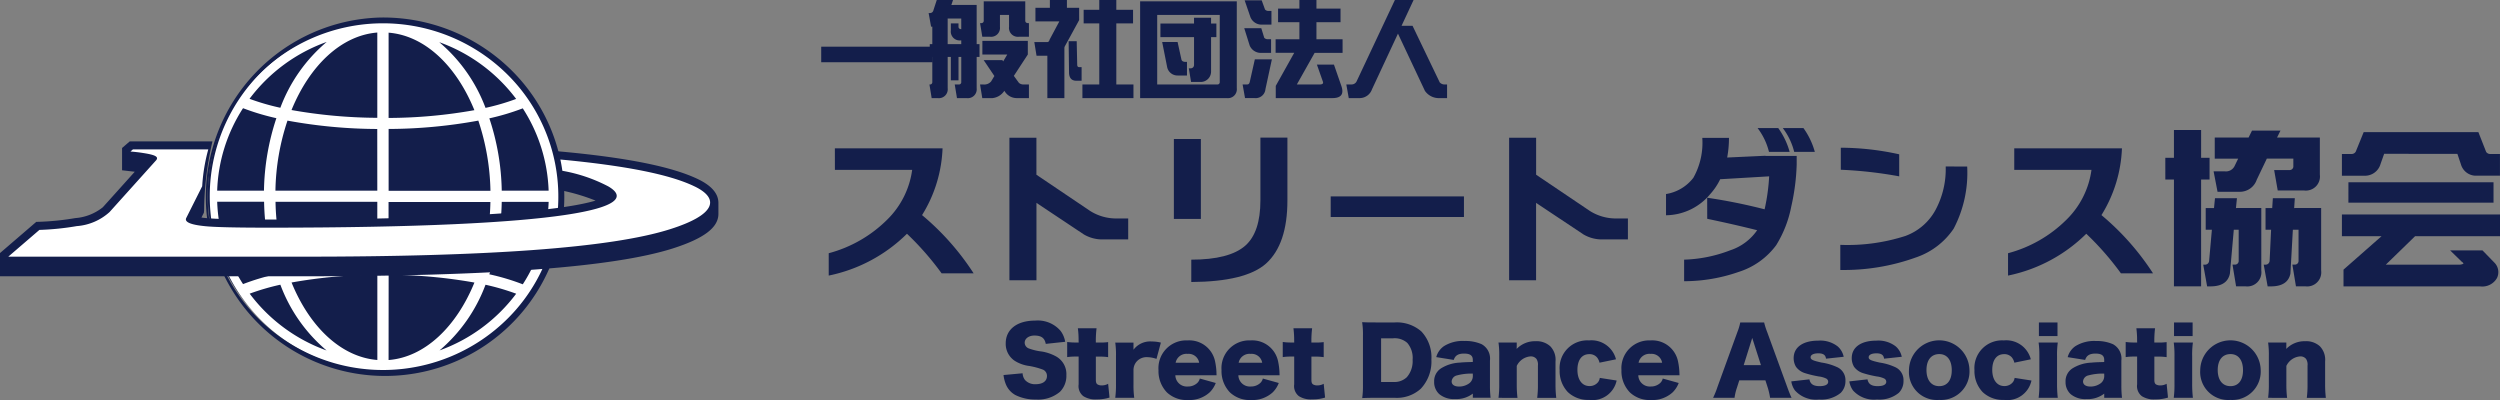 <svg xmlns="http://www.w3.org/2000/svg" xmlns:xlink="http://www.w3.org/1999/xlink" width="225" height="36" viewBox="0 0 225 36"><rect x="0" y="0" width="225" height="36" fill="#808080" stroke="none"/><defs><clipPath id="a"><rect width="225" height="36" fill="none"/></clipPath></defs><rect width="10.04" height="1.4" transform="translate(73.909 4.201)" fill="#131e4b"/><g clip-path="url(#a)"><path d="M386.367.445V3.97h.257V5.123h-.257V7.94a.8.8,0,0,1-.9.89h-.873l-.2-1.227h.358a.207.207,0,0,0,.229-.227V5.123h-.248V7.231h-.689V5.123h-.285V7.94a.8.8,0,0,1-.9.89h-.542l-.2-1.227h.028a.207.207,0,0,0,.23-.227V5.123h-.23V3.97h.23V2.4h-.11l-.221-1.226h.092a.314.314,0,0,0,.34-.255l.3-.917h1.461l-.147.445ZM384.98,3.634h-.037a.8.8,0,0,1-.9-.89V2.107h.689V2.4q0,.209.248.227V1.671h-1.222l-.028-.036v.009l.028.027v2.3h1.222ZM390.741.118V1.853q0,.209.23.227h.1V3.307h-.891a.8.8,0,0,1-.9-.89V1.344h-.818V2.416a.8.8,0,0,1-.9.89h-.689l-.2-1.226h.1a.207.207,0,0,0,.23-.227V.118Zm-3.859,3.561h4.089V4.905l-1.259,1.926.459.627a.605.605,0,0,0,.376.145h.524V8.83h-1.112a1.275,1.275,0,0,1-1.056-.59l-.055-.073v.018a1.451,1.451,0,0,1-1.066.645h-.91l-.2-1.227h.294a.815.815,0,0,0,.7-.272l.294-.491L387,5.414h1.681l.074.109.367-.618h-2.242Z" transform="translate(-298.467)" fill="#131e4b"/><path d="M429.584,1.808l-1.3,2.38a.607.607,0,0,0-.028.1V8.83h-1.534V5.014h-.974l-.2-1.226h1.158c.11,0,.184-.076.22-.227l.873-1.635h-2.15V.7h1.3V0h1.534V.7h1.1Zm-.91,4.787-.037-2.889h.726l.046,2.153c.012.115.064.176.156.182h.239V7.267h-.469q-.616,0-.661-.672m2.72,1.008v-5.5h-1.406V.881h1.406V0h1.534V.881h1.507V2.107h-1.507V7.6h1.543V8.83h-4.594V7.6Z" transform="translate(-332.46)" fill="#131e4b"/><path d="M477.763.545V8.366a.8.8,0,0,1-.9.89h-7.8V.545Zm-1.534,1.226H470.6V8.03H476a.207.207,0,0,0,.23-.227Zm-5.338.772h3.023V2.026h1.534v.518h.478V3.77h-.478V6.886a.932.932,0,0,1-.928.917h-.873l-.2-1.226h.129a.327.327,0,0,0,.266-.1.343.343,0,0,0,.073-.236V3.77H470.89Zm.156,1.662h1.387l.349,1.59q.055.182.322.2h.175V7.222h-.845a.949.949,0,0,1-.946-.79Z" transform="translate(-366.452 -0.427)" fill="#131e4b"/><path d="M511.881,7.34l.45-2h1.534l-.579,2.68a.885.885,0,0,1-.974.808h-.864L511.229,7.6h.413q.193,0,.239-.263m-.505-4.8h1.534l.266.863a.4.4,0,0,0,.331.127h.285V4.76h-.882a1.085,1.085,0,0,1-1.047-.672Zm.037-2.507h1.534l.3.826a.4.4,0,0,0,.331.127h.248V2.216h-.845a1.085,1.085,0,0,1-1.047-.672Zm2.8,7.7,1.663-2.979H514.2V3.534h2.141V2h-1.92V.772h1.92V0h1.534V.772h2.168V2h-2.168V3.534h2.352V4.76h-2.517l-1.6,2.843h2.039q.413,0,.3-.273l-.533-1.517h1.534l.652,1.88q.413,1.126-.772,1.136h-5.117Z" transform="translate(-399.395)" fill="#131e4b"/><path d="M554.837,7.3,558.273,0h1.681L558.87,2.325h.992l2.444,5.087a.575.575,0,0,0,.423.191h.239V8.83h-.662a1.526,1.526,0,0,1-1.332-.654l-2.425-5.15-2.343,5.023a1.178,1.178,0,0,1-1.112.781h-.974L553.9,7.6h.478a.5.5,0,0,0,.46-.3" transform="translate(-432.732)" fill="#131e4b"/><path d="M341.493,61.73h9.692a12.238,12.238,0,0,1-1.845,6.007,23.233,23.233,0,0,1,4.641,5.24H351.1a25.876,25.876,0,0,0-3.118-3.561,13.991,13.991,0,0,1-7.042,3.764V71.168a11.717,11.717,0,0,0,5.241-3,7.721,7.721,0,0,0,2.269-4.5h-6.954Z" transform="translate(-266.355 -48.378)" fill="#131e4b"/><path d="M415.29,70.137V57.312h2.43v3.329l4.831,3.257a4.4,4.4,0,0,0,2.43.68h1v1.882h-2.167a3.26,3.26,0,0,1-1.83-.449l-4.26-2.837v6.963Z" transform="translate(-324.443 -44.916)" fill="#131e4b"/><path d="M482.952,57.375h2.43V64.57h-2.43Zm7.789,5.53v-5.66h2.43v5.66q0,3.938-1.918,5.674-1.83,1.636-6.734,1.665V68.232q3.426,0,4.86-1.259,1.361-1.2,1.362-4.068" transform="translate(-377.304 -44.863)" fill="#131e4b"/><path d="M620.884,70.137V57.312h2.43v3.329l4.831,3.257a4.4,4.4,0,0,0,2.43.68h1v1.882H629.4a3.26,3.26,0,0,1-1.83-.449l-4.26-2.837v6.963Z" transform="translate(-485.063 -44.916)" fill="#131e4b"/><path d="M689.136,59.565a49.682,49.682,0,0,1,5.168,1.042,17.764,17.764,0,0,0,.41-2.967l-4.407.26a5.6,5.6,0,0,1-.893,1.332,5.24,5.24,0,0,1-3.982,1.911V59.232a3.866,3.866,0,0,0,2.46-1.462,6.439,6.439,0,0,0,.805-3.59h2.4a9.685,9.685,0,0,1-.161,1.766l3.44-.159.015.014h2.8v.8a19.385,19.385,0,0,1-.483,3.735,10.346,10.346,0,0,1-1.361,3.5,6.717,6.717,0,0,1-3.411,2.417,14.9,14.9,0,0,1-4.875.825v-1.94a12.5,12.5,0,0,0,4.143-.84,4.741,4.741,0,0,0,2.43-1.809q-2.006-.507-4.494-1.028Zm5.563-4.126a5.839,5.839,0,0,0-1.025-2.142h1.859a6.718,6.718,0,0,1,1.025,2.142Zm2.269,0a5.84,5.84,0,0,0-1.025-2.142H697.8a6.727,6.727,0,0,1,1.025,2.142Z" transform="translate(-535.49 -41.769)" fill="#131e4b"/><path d="M768.56,63.156a10.821,10.821,0,0,1-1.215,5.588,6.665,6.665,0,0,1-3.353,2.577,19.087,19.087,0,0,1-6.852,1.144V70.205a16.987,16.987,0,0,0,5.856-.8,5.056,5.056,0,0,0,2.708-2.331,7.765,7.765,0,0,0,.922-3.923Zm-11.375-1.694a24.584,24.584,0,0,1,5.256.594v1.983a37.755,37.755,0,0,0-5.256-.594Z" transform="translate(-591.513 -48.168)" fill="#131e4b"/><path d="M826.7,61.73h9.692a12.237,12.237,0,0,1-1.845,6.007,23.233,23.233,0,0,1,4.641,5.24H836.3a25.872,25.872,0,0,0-3.118-3.561,13.991,13.991,0,0,1-7.042,3.764V71.168a11.716,11.716,0,0,0,5.241-3,7.72,7.72,0,0,0,2.269-4.5H826.7Z" transform="translate(-645.417 -48.378)" fill="#131e4b"/><path d="M894.837,56.6v1.954h-.761V68.17h-2.445V58.558h-.776V56.6h.776V54.1h2.445v2.5Zm4.656,4.516v5.631a1.269,1.269,0,0,1-1.435,1.419h-.835l-.322-1.954h.19a.33.33,0,0,0,.366-.362V63.075h-.439l-.351,3.952q-.234,1.114-1.669,1.144h-.381l-.352-1.954h.132a.367.367,0,0,0,.4-.348l.249-2.794h-.556V61.121h.747l.088-.883H897.3l-.088.883Zm5.27-6.34v3.344a1.269,1.269,0,0,1-1.435,1.419h-2.357l-.322-1.838h1.362a.33.33,0,0,0,.366-.362v-.666h-2.386l-.908,1.9a1.6,1.6,0,0,1-1.508,1.086h-2.02L895.2,57.82h1.01a.867.867,0,0,0,.864-.449l.337-.695h-2.108v-1.9h3.045l.308-.622h2.562l-.308.622Zm.117,6.34v5.631a1.269,1.269,0,0,1-1.435,1.419h-.834l-.322-1.954h.19a.33.33,0,0,0,.366-.362V63.075h-.512l-.22,3.952q-.234,1.114-1.669,1.144h-.381l-.352-1.954h.132a.367.367,0,0,0,.4-.348l.132-2.794h-.5V61.121h.6l.058-.883h1.977l-.059.883Z" transform="translate(-695.976 -42.398)" fill="#131e4b"/><path d="M965.46,54.97h10.321l.7,1.781a.435.435,0,0,0,.366.188h.878v1.954h-2.211a1.409,1.409,0,0,1-1.3-1.013l-.322-.955H967.3l-.322.912a1.458,1.458,0,0,1-1.318,1.057H963.5V56.939h.835a.431.431,0,0,0,.454-.318ZM963.5,62.382h14.23v1.954h-7.642L967.451,66.9h6.559a.9.9,0,0,0,.4-.072q.088-.043-.132-.2l-1.039-1.013h2.913l1.069,1.1a1.21,1.21,0,0,1,.234,1.39,1.519,1.519,0,0,1-1.493.753H963.644V67.347l3.426-3.011H963.5Zm.586-2.9h13.059v1.838H964.084Z" transform="translate(-752.728 -43.08)" fill="#131e4b"/><rect width="11.993" height="1.853" transform="translate(119.763 17.677)" fill="#131e4b"/><path d="M414.6,138.154a1.072,1.072,0,0,0,.214.6,1.211,1.211,0,0,0,.965.383c.635,0,1.014-.278,1.014-.734a.612.612,0,0,0-.347-.571,6.693,6.693,0,0,0-1.237-.334,3.213,3.213,0,0,1-1.328-.473,1.829,1.829,0,0,1-.8-1.566c0-1.256,1.023-2.046,2.647-2.046a2.7,2.7,0,0,1,2.293.929,2.256,2.256,0,0,1,.412.978l-1.748.188c-.1-.53-.4-.75-1.023-.75-.5,0-.874.269-.874.644a.561.561,0,0,0,.387.522,5,5,0,0,0,1.138.269,4,4,0,0,1,1.336.465,1.816,1.816,0,0,1,.891,1.663,2.029,2.029,0,0,1-.577,1.5,3.043,3.043,0,0,1-2.169.693,3.949,3.949,0,0,1-1.839-.4,1.931,1.931,0,0,1-.89-1.044,3,3,0,0,1-.182-.758Z" transform="translate(-322.566 -104.559)" fill="#131e4b"/><path d="M440.076,137.7a8.229,8.229,0,0,0-.066-1.117h1.682a9.343,9.343,0,0,0-.066,1.117v.171h.3a5.7,5.7,0,0,0,.808-.04v1.353a5.413,5.413,0,0,0-.759-.049h-.346v2.087c0,.228.041.342.149.416a.723.723,0,0,0,.379.09,1.146,1.146,0,0,0,.577-.147l.124,1.24a3.587,3.587,0,0,1-1.138.163,2.006,2.006,0,0,1-1.212-.285,1.142,1.142,0,0,1-.429-1.068v-2.5h-.313a5.063,5.063,0,0,0-.717.049v-1.362a5,5,0,0,0,.734.049h.3Z" transform="translate(-343.002 -107.041)" fill="#131e4b"/><path d="M462.544,143.653a2.679,2.679,0,0,0-.841-.155,1.192,1.192,0,0,0-.981.44,1.175,1.175,0,0,0-.247.726v1.272a8.816,8.816,0,0,0,.066,1.223h-1.707a8.991,8.991,0,0,0,.066-1.231v-2.511a7.926,7.926,0,0,0-.066-1.231h1.641v.644a1.878,1.878,0,0,1,1.649-.742,3.362,3.362,0,0,1,.816.1Z" transform="translate(-358.461 -111.354)" fill="#131e4b"/><path d="M478.14,144.773a1.035,1.035,0,0,0,1.122,1.011,1.211,1.211,0,0,0,.833-.3.8.8,0,0,0,.247-.416l1.435.4a2.372,2.372,0,0,1-.544.84,2.7,2.7,0,0,1-1.946.693,2.6,2.6,0,0,1-1.913-.693,2.758,2.758,0,0,1-.75-1.99,2.5,2.5,0,0,1,2.622-2.682,2.365,2.365,0,0,1,2.474,1.908,5.871,5.871,0,0,1,.124,1.068,1.447,1.447,0,0,0,.008.163Zm2.144-1.125a.958.958,0,0,0-1.039-.8.993.993,0,0,0-1.08.8Z" transform="translate(-372.359 -110.999)" fill="#131e4b"/><path d="M504.072,144.773a1.035,1.035,0,0,0,1.122,1.011,1.211,1.211,0,0,0,.833-.3.8.8,0,0,0,.247-.416l1.435.4a2.373,2.373,0,0,1-.544.84,2.7,2.7,0,0,1-1.946.693,2.6,2.6,0,0,1-1.913-.693,2.758,2.758,0,0,1-.75-1.99,2.5,2.5,0,0,1,2.622-2.682,2.365,2.365,0,0,1,2.474,1.908,5.877,5.877,0,0,1,.124,1.068,1.447,1.447,0,0,0,.008.163Zm2.144-1.125a.958.958,0,0,0-1.039-.8.993.993,0,0,0-1.08.8Z" transform="translate(-392.619 -110.999)" fill="#131e4b"/><path d="M528.763,137.7a8.2,8.2,0,0,0-.066-1.117h1.682a9.336,9.336,0,0,0-.066,1.117v.171h.3a5.7,5.7,0,0,0,.808-.04v1.353a5.411,5.411,0,0,0-.759-.049h-.346v2.087c0,.228.041.342.149.416a.722.722,0,0,0,.379.09,1.146,1.146,0,0,0,.577-.147l.124,1.24a3.587,3.587,0,0,1-1.138.163,2.005,2.005,0,0,1-1.212-.285,1.142,1.142,0,0,1-.429-1.068v-2.5h-.313a5.072,5.072,0,0,0-.718.049v-1.362a5,5,0,0,0,.734.049h.3Z" transform="translate(-412.288 -107.041)" fill="#131e4b"/><path d="M560.484,135.256a6.924,6.924,0,0,0-.074-1.2c.33.016.536.024,1.221.024h1.723a3.349,3.349,0,0,1,2.383.807,3.394,3.394,0,0,1,.907,2.528,3.577,3.577,0,0,1-.957,2.634,3.2,3.2,0,0,1-2.318.815h-1.74c-.635,0-.866.008-1.212.025a7.714,7.714,0,0,0,.066-1.19Zm2.738,4.183a1.607,1.607,0,0,0,1.212-.432,2.19,2.19,0,0,0,.519-1.566,2.061,2.061,0,0,0-.478-1.517,1.7,1.7,0,0,0-1.278-.416h-1.08v3.93Z" transform="translate(-437.818 -105.061)" fill="#131e4b"/><path d="M593.516,143.6c0-.391-.239-.571-.783-.571-.528,0-.808.171-.932.571l-1.575-.253a1.751,1.751,0,0,1,.693-.987,3.193,3.193,0,0,1,1.856-.465,3.618,3.618,0,0,1,1.525.285,1.47,1.47,0,0,1,.759,1.468v2.2a9.311,9.311,0,0,0,.058,1.158h-1.6v-.375a2.414,2.414,0,0,1-1.6.489,2.032,2.032,0,0,1-1.427-.449,1.459,1.459,0,0,1-.453-1.109,1.366,1.366,0,0,1,.6-1.19,3.456,3.456,0,0,1,1.715-.53c.322-.033.569-.04,1.163-.057Zm0,1.231a4.95,4.95,0,0,0-1.427.163.6.6,0,0,0-.478.538c0,.294.247.465.676.465a1.539,1.539,0,0,0,.932-.31.817.817,0,0,0,.3-.628Z" transform="translate(-460.963 -111.207)" fill="#131e4b"/><path d="M616.5,147.069a8.982,8.982,0,0,0,.066-1.231v-2.511a7.987,7.987,0,0,0-.066-1.231h1.641v.342c0,.049-.008.171-.008.229a2.286,2.286,0,0,1,1.7-.693,1.83,1.83,0,0,1,1.328.457,1.748,1.748,0,0,1,.47,1.37v2.047a10.294,10.294,0,0,0,.066,1.223h-1.715a9.182,9.182,0,0,0,.066-1.231v-1.671a.921.921,0,0,0-.132-.6.643.643,0,0,0-.544-.228,1.494,1.494,0,0,0-1.229.856v1.647a9.868,9.868,0,0,0,.066,1.231Z" transform="translate(-481.635 -111.265)" fill="#131e4b"/><path d="M645.262,143.64a1.147,1.147,0,0,0-.231-.481.877.877,0,0,0-.693-.286c-.668,0-1.064.522-1.064,1.419,0,.88.42,1.452,1.08,1.452a.956.956,0,0,0,.783-.359.8.8,0,0,0,.149-.375l1.518.236a2.218,2.218,0,0,1-2.466,1.745,2.653,2.653,0,0,1-1.922-.7,2.74,2.74,0,0,1-.742-1.981,2.491,2.491,0,0,1,2.647-2.674,2.274,2.274,0,0,1,2.424,1.7Z" transform="translate(-501.306 -110.999)" fill="#131e4b"/><path d="M668.6,144.773a1.035,1.035,0,0,0,1.122,1.011,1.212,1.212,0,0,0,.833-.3.8.8,0,0,0,.247-.416l1.435.4a2.373,2.373,0,0,1-.544.84,2.7,2.7,0,0,1-1.946.693,2.6,2.6,0,0,1-1.913-.693,2.758,2.758,0,0,1-.75-1.99,2.5,2.5,0,0,1,2.622-2.682,2.364,2.364,0,0,1,2.473,1.908,5.889,5.889,0,0,1,.124,1.068,1.5,1.5,0,0,0,.008.163Zm2.144-1.125a.958.958,0,0,0-1.039-.8.994.994,0,0,0-1.081.8Z" transform="translate(-521.153 -110.999)" fill="#131e4b"/><path d="M709.937,140.954a6.566,6.566,0,0,0-.2-.881l-.223-.693h-2.35l-.222.693a4.667,4.667,0,0,0-.206.881h-1.93a7.961,7.961,0,0,0,.4-.995l1.781-4.909a4.921,4.921,0,0,0,.264-.881H709.4a6.446,6.446,0,0,0,.28.881l1.79,4.909c.157.432.289.767.4.995Zm-1.608-5.389-.767,2.446h1.55Z" transform="translate(-550.628 -105.15)" fill="#131e4b"/><path d="M738.593,145.229c.082.424.363.612.915.612.495,0,.775-.139.775-.392a.333.333,0,0,0-.181-.293,2.153,2.153,0,0,0-.676-.188,9.826,9.826,0,0,1-1.221-.294,1.583,1.583,0,0,1-.824-.579,1.53,1.53,0,0,1-.206-.775c0-.979.833-1.574,2.21-1.574a2.548,2.548,0,0,1,1.757.522,1.69,1.69,0,0,1,.536.93l-1.591.171c-.041-.334-.247-.481-.693-.481-.429,0-.693.138-.693.35s.173.3.99.481a5.083,5.083,0,0,1,1.353.392,1.277,1.277,0,0,1,.792,1.247,1.486,1.486,0,0,1-.421,1.085,2.75,2.75,0,0,1-1.954.6,2.549,2.549,0,0,1-2.169-.815,1.877,1.877,0,0,1-.33-.815Z" transform="translate(-575.746 -111.088)" fill="#131e4b"/><path d="M762.488,145.229c.082.424.363.612.915.612.495,0,.775-.139.775-.392a.333.333,0,0,0-.181-.293,2.157,2.157,0,0,0-.676-.188,9.844,9.844,0,0,1-1.221-.294,1.582,1.582,0,0,1-.824-.579,1.528,1.528,0,0,1-.206-.775c0-.979.833-1.574,2.21-1.574a2.549,2.549,0,0,1,1.757.522,1.694,1.694,0,0,1,.536.93l-1.592.171c-.041-.334-.247-.481-.693-.481-.429,0-.693.138-.693.35s.173.3.989.481a5.079,5.079,0,0,1,1.353.392,1.277,1.277,0,0,1,.792,1.247,1.486,1.486,0,0,1-.421,1.085,2.749,2.749,0,0,1-1.954.6,2.55,2.55,0,0,1-2.169-.815,1.882,1.882,0,0,1-.33-.815Z" transform="translate(-594.414 -111.088)" fill="#131e4b"/><path d="M785.393,144.337a2.722,2.722,0,0,1,5.443-.016,2.561,2.561,0,0,1-2.73,2.7,2.519,2.519,0,0,1-2.713-2.682m1.575-.008c0,.9.429,1.451,1.146,1.451s1.13-.53,1.13-1.435-.42-1.451-1.122-1.451c-.726,0-1.154.538-1.154,1.435" transform="translate(-613.585 -111.028)" fill="#131e4b"/><path d="M815.93,143.64a1.145,1.145,0,0,0-.231-.481.877.877,0,0,0-.693-.286c-.668,0-1.064.522-1.064,1.419,0,.88.421,1.452,1.08,1.452a.957.957,0,0,0,.783-.359.8.8,0,0,0,.148-.375l1.517.236a2.218,2.218,0,0,1-2.466,1.745,2.653,2.653,0,0,1-1.922-.7,2.74,2.74,0,0,1-.742-1.981,2.49,2.49,0,0,1,2.647-2.674,2.274,2.274,0,0,1,2.424,1.7Z" transform="translate(-634.639 -110.999)" fill="#131e4b"/><path d="M840.451,135.981a8.025,8.025,0,0,0-.066,1.231v2.512a11.02,11.02,0,0,0,.066,1.231h-1.724a8.983,8.983,0,0,0,.066-1.231v-2.512a8.616,8.616,0,0,0-.066-1.231Zm-.025-.587h-1.674v-1.223h1.674Z" transform="translate(-655.251 -105.15)" fill="#131e4b"/><path d="M853.288,143.6c0-.391-.239-.571-.783-.571-.528,0-.808.171-.932.571L850,143.35a1.751,1.751,0,0,1,.693-.987,3.194,3.194,0,0,1,1.855-.465,3.618,3.618,0,0,1,1.525.285,1.47,1.47,0,0,1,.759,1.468v2.2a9.362,9.362,0,0,0,.057,1.158h-1.6v-.375a2.414,2.414,0,0,1-1.6.489,2.032,2.032,0,0,1-1.427-.449,1.459,1.459,0,0,1-.453-1.109,1.366,1.366,0,0,1,.6-1.19,3.456,3.456,0,0,1,1.715-.53c.321-.033.569-.04,1.163-.057Zm0,1.231a4.95,4.95,0,0,0-1.427.163.605.605,0,0,0-.478.538c0,.294.247.465.676.465a1.539,1.539,0,0,0,.932-.31.817.817,0,0,0,.3-.628Z" transform="translate(-663.909 -111.207)" fill="#131e4b"/><path d="M875.565,137.7a8.224,8.224,0,0,0-.066-1.117h1.682a9.336,9.336,0,0,0-.066,1.117v.171h.3a5.7,5.7,0,0,0,.808-.04v1.353a5.413,5.413,0,0,0-.759-.049h-.346v2.087c0,.228.041.342.148.416a.723.723,0,0,0,.379.09,1.146,1.146,0,0,0,.577-.147l.124,1.24a3.587,3.587,0,0,1-1.138.163,2.007,2.007,0,0,1-1.212-.285,1.143,1.143,0,0,1-.429-1.068v-2.5h-.313a5.064,5.064,0,0,0-.717.049v-1.362a4.994,4.994,0,0,0,.734.049h.3Z" transform="translate(-683.226 -107.041)" fill="#131e4b"/><path d="M896.046,135.981a8.02,8.02,0,0,0-.066,1.231v2.512a10.958,10.958,0,0,0,.066,1.231h-1.724a8.993,8.993,0,0,0,.066-1.231v-2.512a8.625,8.625,0,0,0-.066-1.231Zm-.025-.587h-1.674v-1.223h1.674Z" transform="translate(-698.685 -105.15)" fill="#131e4b"/><path d="M905.215,144.337a2.722,2.722,0,0,1,5.443-.016,2.561,2.561,0,0,1-2.73,2.7,2.519,2.519,0,0,1-2.713-2.682m1.575-.008c0,.9.429,1.451,1.146,1.451s1.13-.53,1.13-1.435-.42-1.451-1.122-1.451c-.726,0-1.154.538-1.154,1.435" transform="translate(-707.195 -111.028)" fill="#131e4b"/><path d="M933.144,147.069a8.971,8.971,0,0,0,.066-1.231v-2.511a7.977,7.977,0,0,0-.066-1.231h1.641v.342c0,.049-.008.171-.008.229a2.286,2.286,0,0,1,1.7-.693,1.829,1.829,0,0,1,1.328.457,1.748,1.748,0,0,1,.47,1.37v2.047a10.281,10.281,0,0,0,.066,1.223h-1.715a9.193,9.193,0,0,0,.066-1.231v-1.671a.921.921,0,0,0-.132-.6.643.643,0,0,0-.544-.228,1.494,1.494,0,0,0-1.229.856v1.647a9.891,9.891,0,0,0,.066,1.231Z" transform="translate(-729.014 -111.265)" fill="#131e4b"/><path d="M112.278,13.339a15.909,15.909,0,0,0-22.317.319,15.481,15.481,0,0,0,.322,22.066,15.909,15.909,0,0,0,22.317-.319,15.481,15.481,0,0,0-.322-22.066" transform="translate(-66.795 -6.996)" fill="#131e4b"/><path d="M100.606,8.786h0A15.767,15.767,0,1,0,116.554,24.55,15.856,15.856,0,0,0,100.606,8.786m14.917,15.263H111.3a21.7,21.7,0,0,0-1.116-6.512,21.273,21.273,0,0,0,3.008-.9,14.562,14.562,0,0,1,2.328,7.42m-14.407,1.008h9.167a21.105,21.105,0,0,1-1.088,6.307,45.873,45.873,0,0,0-8.079-.753ZM112.6,15.788a20.412,20.412,0,0,1-2.76.807,14.3,14.3,0,0,0-4.163-5.913,14.984,14.984,0,0,1,6.924,5.113M101.117,9.826c3.263.26,6.1,2.987,7.72,6.975a44.688,44.688,0,0,1-7.72.7Zm8.079,7.928a21.122,21.122,0,0,1,1.088,6.307h-9.165V18.493a45.54,45.54,0,0,0,8.078-.753M100.1,24.049H90.932a20.829,20.829,0,0,1,1.085-6.307,45.546,45.546,0,0,0,8.079.753Zm0-6.56a45.12,45.12,0,0,1-7.721-.7c1.631-3.991,4.465-6.715,7.721-6.975Zm-4.568-6.817a14.286,14.286,0,0,0-4.158,5.913,20.642,20.642,0,0,1-2.774-.806,14.98,14.98,0,0,1,6.924-5.113m-4.511,6.867A21.739,21.739,0,0,0,89.9,24.044H85.689a14.519,14.519,0,0,1,2.328-7.42,21.294,21.294,0,0,0,3.007.9m-5.335,7.518h4.222a21.756,21.756,0,0,0,1.114,6.513,20.285,20.285,0,0,0-3.007.9,14.519,14.519,0,0,1-2.328-7.42m2.922,8.281a21,21,0,0,1,2.764-.807,14.244,14.244,0,0,0,4.16,5.92,14.963,14.963,0,0,1-6.922-5.113m11.49,5.968c-3.263-.26-6.1-2.986-7.721-6.973a44.989,44.989,0,0,1,7.721-.7Zm-8.079-7.927a20.813,20.813,0,0,1-1.085-6.308H100.1V30.61a45.746,45.746,0,0,0-8.079.753m9.1.253a45.17,45.17,0,0,1,7.72.7c-1.628,3.989-4.467,6.715-7.726,6.973Zm4.568,6.817a14.272,14.272,0,0,0,4.15-5.92,20.966,20.966,0,0,1,2.76.807,14.956,14.956,0,0,1-6.924,5.113m4.508-6.865a21.729,21.729,0,0,0,1.116-6.514h4.222a14.563,14.563,0,0,1-2.328,7.42,20.255,20.255,0,0,0-3.008-.9" transform="translate(-66.143 -6.886)" fill="#fff"/><path d="M99.1,7.284h0a16.132,16.132,0,1,0,16.551,15.893,16.045,16.045,0,0,0-4.947-11.336A16.426,16.426,0,0,0,99.1,7.284m11.234,4.934a15.478,15.478,0,0,1,.318,22.061,15.906,15.906,0,0,1-22.312.315,15.478,15.478,0,0,1-.319-22.061,15.906,15.906,0,0,1,22.312-.315" transform="translate(-64.865 -5.707)" fill="#131e4b"/><path d="M50.6,63.272a17.622,17.622,0,0,1,3,.9c-2.449.737-9.449,1.705-29.388,1.705-2.936,0-4.843-.047-5.658-.131-.163-.016-.3-.032-.422-.048.068-.139.144-.289.217-.434l.021-.2a28.1,28.1,0,0,1,.752-6.22H11.676l-.69.594v2.005l1.142.132c-1.036,1.158-2.847,3.166-2.847,3.166l-.016.021a4.517,4.517,0,0,1-2.5.986,23.617,23.617,0,0,1-3.263.332l-.24.008L0,68.894v2.089H27.316c17.043,0,27.91-.818,33.218-2.5,2.822-.9,4.131-1.887,4.123-3.125v-.976c0-.832-.607-1.547-1.824-2.134-2.31-1.116-6.341-1.936-12.328-2.487l-.406-.039a31.861,31.861,0,0,1,.5,3.492Z" transform="translate(0 -46.118)" fill="#131e4b"/><path d="M66.56,67.01c0-.523-.489-1.019-1.4-1.452-2.271-1.1-6.326-1.879-12.072-2.419v1.006s.131.676.18,1.016a14.181,14.181,0,0,1,4.14,1.408,2.43,2.43,0,0,1,.458.323c-1.643,1.329-10.449,2.37-31,2.37q-4.467,0-5.739-.134a4.99,4.99,0,0,1-1.432-.287l1.157-2.3a15.971,15.971,0,0,1,.546-3.313,3.468,3.468,0,0,1,0-1H14.616l-.22.189v1c.326.027.724.066,1.114.129.307.05.556.1.752.15l-3.744,4.165a4.945,4.945,0,0,1-2.953,1.261,23.679,23.679,0,0,1-3.364.342L3.4,71.883V72.89H29.973c16.314,0,27.592-.757,32.986-2.468,2.516-.807,3.609-1.636,3.6-2.42v-.99" transform="translate(-2.655 -48.764)" fill="#131e4b"/><path d="M65.184,65.515c-2.271-1.1-6.327-1.876-12.072-2.419.07.334.13.674.179,1.016a14.153,14.153,0,0,1,4.141,1.408c3.236,1.9-3.455,3.71-30.54,3.71q-4.467,0-5.739-.132c-1.305-.126-1.878-.369-1.72-.726L20.876,65.5a15.928,15.928,0,0,1,.546-3.312H14.639l-.22.189c.326.024.724.066,1.114.129,1.046.161,1.468.323,1.2.655l-4.194,4.663a4.942,4.942,0,0,1-2.953,1.266,24.215,24.215,0,0,1-3.362.342l-2.8,2.408H30c16.314,0,27.592-.755,32.987-2.473,4.191-1.326,4.442-2.77,2.2-3.852" transform="translate(-2.678 -48.74)" fill="#fff"/></g></svg>